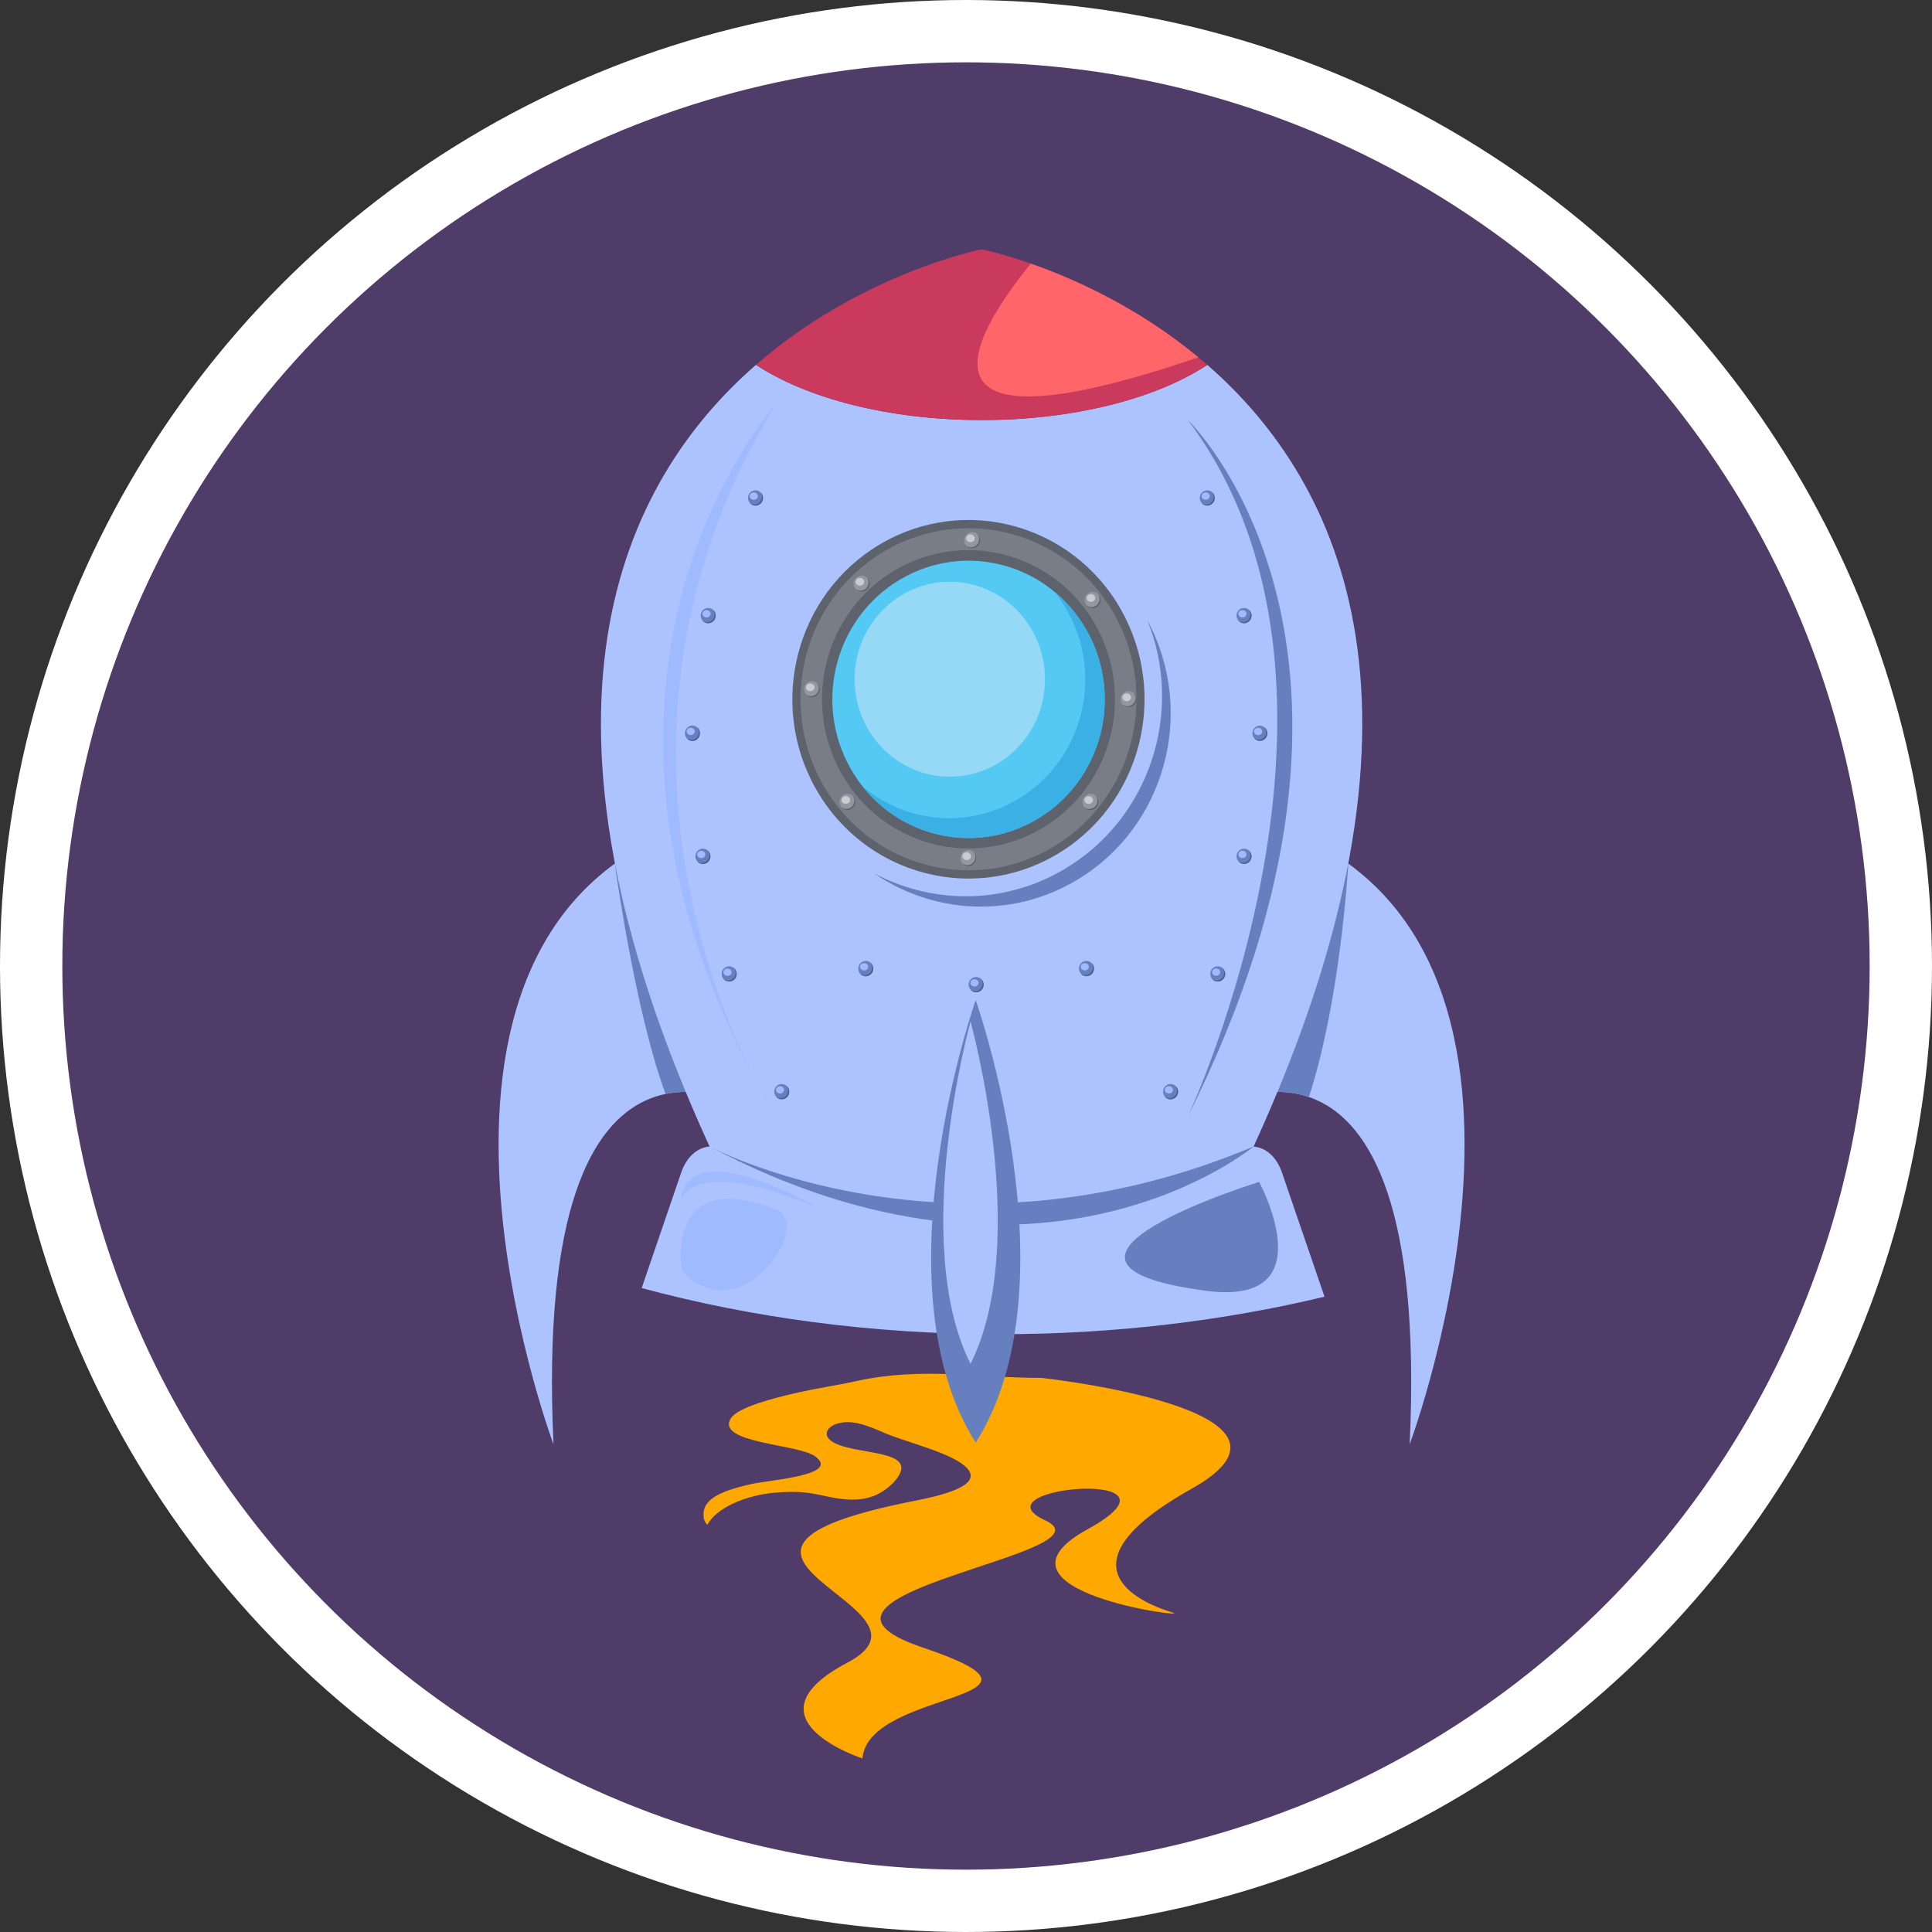 <?xml version="1.0" encoding="UTF-8"?> <svg xmlns="http://www.w3.org/2000/svg" width="62" height="62" viewBox="0 0 62 62" fill="none"><rect x="0" y="0" width="62" height="62" fill="#333333" stroke="none"/><circle cx="31" cy="31" r="30" fill="#4F3C68" stroke="white" stroke-width="2"></circle><g clip-path="url(#clip0_427_15920)"><path d="M33.421 44.218C33.421 44.218 42.791 45.231 38.236 47.779C33.68 50.328 36.815 51.505 37.618 51.743C38.422 51.981 31.269 51.07 34.906 49.073C38.542 47.075 31.198 47.711 33.539 48.788C35.879 49.865 24.477 51.133 29.598 52.866C34.719 54.597 27.856 54.194 27.677 56.431C27.677 56.431 23.765 55.161 27.206 53.349C30.647 51.535 20.663 49.872 29.358 48.162C30.227 47.991 31.528 47.676 31.047 47.13C30.628 46.656 29.261 46.334 28.476 46.022C28.156 45.895 27.607 45.61 27.135 45.64C26.626 45.671 26.414 45.961 26.593 46.167C27.024 46.666 28.922 46.496 28.926 47.103C28.926 47.383 28.519 47.8 28.092 47.984C27.618 48.188 27.098 48.141 26.562 48.027C25.957 47.896 25.653 47.84 24.908 47.899C23.881 47.978 22.964 48.423 22.707 48.926C22.65 48.914 22.575 48.735 22.582 48.698C22.509 48.127 23.079 47.857 24.111 47.625C24.72 47.488 26.98 47.347 26.164 46.739C25.622 46.334 22.976 46.32 23.449 45.522C23.664 45.157 24.892 44.852 25.521 44.708C26.353 44.52 26.739 44.483 27.508 44.315C29.572 43.863 31.434 44.219 33.423 44.218H33.421Z" fill="#FFA800"></path><path d="M22.62 26.326C22.62 26.326 19.28 32.108 24.239 35.668C24.239 35.668 17.055 31.149 17.762 46.349C17.762 46.349 11.488 29.584 22.62 26.326Z" fill="#ACC3FF"></path><path d="M40.38 26.326C40.38 26.326 43.719 32.106 38.761 35.668C38.761 35.668 45.945 31.146 45.238 46.349C45.238 46.349 51.51 29.584 40.38 26.326Z" fill="#ACC3FF"></path><path d="M40.23 36.792C46.619 22.851 43.078 15.485 38.745 11.71C37.116 12.782 34.48 13.481 31.505 13.481C28.525 13.481 25.889 12.782 24.26 11.708C19.924 15.483 16.381 22.846 22.77 36.792C22.38 36.828 22.037 37.118 21.861 37.627L20.592 41.335C24.117 42.287 28.006 42.816 32.092 42.816C35.763 42.816 39.271 42.388 42.505 41.612L41.139 37.627C40.965 37.118 40.622 36.831 40.23 36.795V36.792Z" fill="#ACC3FF"></path><path d="M38.742 11.71C35.363 8.763 31.5 8 31.5 8C31.5 8 27.639 8.763 24.26 11.708C25.889 12.782 28.525 13.48 31.505 13.48C34.48 13.48 37.116 12.784 38.745 11.71H38.742Z" fill="#C93A5D"></path><path d="M38.122 13.479C38.122 13.479 45.661 20.734 38.122 35.826C38.122 35.826 44.573 22.081 38.122 13.479Z" fill="#667FBF"></path><path d="M24.89 12.976C24.89 12.976 16.766 22.011 24.89 35.823C24.89 35.823 17.687 24.824 24.89 12.976Z" fill="#A0BAFF"></path><path d="M22.77 36.792C22.77 36.792 30.445 40.914 40.23 36.792C40.23 36.792 33.465 42.447 22.77 36.792Z" fill="#667FBF"></path><path d="M21.875 40.77C21.875 40.77 21.316 37.413 24.89 38.808C26.163 39.306 23.717 42.815 21.875 40.77Z" fill="#A0BAFF"></path><path d="M40.406 37.929C40.406 37.929 42.587 41.943 38.688 41.421C31.989 40.527 40.406 37.929 40.406 37.929Z" fill="#667FBF"></path><path d="M26.306 38.79C26.306 38.79 22.093 36.3 21.851 38.517C21.851 38.517 22.192 37.025 26.306 38.79Z" fill="#A0BAFF"></path><path d="M36.813 19.89C38.009 22.823 36.912 26.272 34.139 27.903C33.145 28.485 32.062 28.765 30.992 28.762C29.97 28.762 28.96 28.509 28.055 28.028C29.068 28.724 30.264 29.095 31.479 29.095C32.513 29.095 33.563 28.827 34.522 28.262C37.403 26.569 38.411 22.842 36.811 19.89H36.813Z" fill="#667FBF"></path><path d="M35.974 19.563C34.414 16.812 30.957 15.87 28.255 17.458C25.552 19.047 24.624 22.565 26.184 25.319C27.23 27.163 29.131 28.194 31.084 28.194C32.043 28.194 33.016 27.945 33.904 27.424C36.606 25.835 37.532 22.317 35.972 19.563H35.974Z" fill="#5D626C"></path><path d="M26.41 25.185C24.923 22.561 25.806 19.205 28.384 17.688C30.962 16.172 34.261 17.071 35.749 19.695C37.238 22.319 36.352 25.676 33.775 27.192C32.924 27.692 31.998 27.929 31.084 27.929C29.223 27.929 27.409 26.944 26.41 25.183M28.729 18.293C26.481 19.616 25.712 22.542 27.009 24.831C28.306 27.123 31.183 27.907 33.429 26.585C35.678 25.262 36.449 22.336 35.149 20.047C34.278 18.511 32.698 17.655 31.072 17.655C30.276 17.655 29.467 17.863 28.727 18.296" fill="#787D88"></path><path d="M34.865 20.217C33.66 18.091 30.985 17.361 28.896 18.591C26.805 19.82 26.09 22.54 27.298 24.667C28.107 26.095 29.575 26.894 31.086 26.894C31.829 26.894 32.579 26.7 33.267 26.296C35.356 25.069 36.073 22.349 34.867 20.22L34.865 20.217Z" fill="#53C9F4"></path><path d="M34.865 20.218C34.593 19.737 34.242 19.325 33.843 18.995C33.989 19.177 34.123 19.373 34.242 19.584C35.448 21.71 34.734 24.433 32.642 25.66C31.028 26.609 29.063 26.389 27.698 25.255C29.028 26.92 31.385 27.404 33.267 26.296C35.359 25.069 36.073 22.349 34.868 20.22L34.865 20.218Z" fill="#3AB0E4"></path><path d="M27.425 21.798C27.425 23.525 28.793 24.924 30.48 24.924C32.167 24.924 33.535 23.525 33.535 21.798C33.535 20.071 32.167 18.669 30.48 18.669C28.793 18.669 27.425 20.071 27.425 21.798Z" fill="#96D9F7"></path><path d="M31.42 17.208C31.35 17.083 31.192 17.04 31.07 17.112C30.948 17.184 30.905 17.344 30.976 17.468C31.023 17.552 31.11 17.598 31.197 17.6C31.239 17.6 31.284 17.588 31.324 17.564C31.446 17.492 31.488 17.334 31.418 17.208H31.42Z" fill="#9397A0"></path><path d="M31.42 17.207C31.404 17.179 31.383 17.155 31.362 17.136C31.369 17.145 31.378 17.157 31.385 17.172C31.456 17.296 31.413 17.456 31.291 17.528C31.197 17.583 31.082 17.571 31 17.504C31.077 17.602 31.216 17.631 31.326 17.564C31.449 17.492 31.491 17.334 31.42 17.207Z" fill="#5D626C"></path><path d="M31.002 17.275C31.002 17.344 31.065 17.399 31.141 17.399C31.216 17.399 31.279 17.344 31.279 17.275C31.279 17.205 31.216 17.15 31.141 17.15C31.063 17.15 31.002 17.205 31.002 17.275Z" fill="#C9CBCF"></path><path d="M31.303 27.41C31.232 27.285 31.075 27.242 30.953 27.314C30.83 27.386 30.788 27.546 30.859 27.671C30.906 27.754 30.992 27.802 31.082 27.802C31.124 27.802 31.169 27.79 31.209 27.766C31.331 27.694 31.373 27.537 31.303 27.41Z" fill="#9397A0"></path><path d="M31.303 27.41C31.286 27.381 31.265 27.357 31.241 27.338C31.251 27.35 31.258 27.359 31.265 27.371C31.335 27.496 31.293 27.656 31.171 27.728C31.075 27.783 30.962 27.771 30.88 27.704C30.957 27.802 31.096 27.831 31.206 27.764C31.328 27.692 31.371 27.532 31.3 27.407L31.303 27.41Z" fill="#5D626C"></path><path d="M30.882 27.476C30.882 27.546 30.946 27.601 31.021 27.601C31.099 27.601 31.162 27.546 31.162 27.476C31.162 27.407 31.099 27.35 31.021 27.35C30.943 27.35 30.882 27.407 30.882 27.474V27.476Z" fill="#C9CBCF"></path><path d="M38.952 15.858C38.886 15.741 38.738 15.703 38.623 15.768C38.507 15.837 38.467 15.985 38.535 16.102C38.58 16.181 38.66 16.224 38.745 16.224C38.785 16.224 38.827 16.215 38.864 16.191C38.98 16.124 39.02 15.973 38.952 15.856V15.858Z" fill="#667FBF"></path><path d="M38.952 15.859C38.935 15.833 38.916 15.809 38.895 15.792C38.902 15.802 38.909 15.813 38.916 15.823C38.982 15.94 38.942 16.091 38.827 16.158C38.738 16.211 38.63 16.199 38.554 16.137C38.627 16.227 38.757 16.254 38.86 16.194C38.975 16.127 39.015 15.976 38.947 15.859H38.952Z" fill="#4D5F8F"></path><path d="M38.559 15.92C38.559 15.985 38.618 16.037 38.691 16.037C38.764 16.037 38.822 15.985 38.822 15.92C38.822 15.855 38.764 15.803 38.691 15.803C38.618 15.803 38.559 15.855 38.559 15.92Z" fill="#A0BAFF"></path><path d="M40.131 19.633C40.065 19.516 39.917 19.475 39.802 19.542C39.687 19.611 39.647 19.76 39.715 19.877C39.76 19.956 39.84 19.999 39.924 19.999C39.964 19.999 40.007 19.989 40.044 19.965C40.159 19.898 40.199 19.75 40.131 19.631V19.633Z" fill="#667FBF"></path><path d="M40.131 19.632C40.117 19.606 40.096 19.582 40.075 19.565C40.082 19.575 40.089 19.587 40.096 19.596C40.164 19.714 40.124 19.864 40.009 19.931C39.92 19.984 39.812 19.97 39.736 19.91C39.809 20.001 39.938 20.027 40.042 19.967C40.157 19.9 40.197 19.75 40.129 19.632H40.131Z" fill="#4D5F8F"></path><path d="M39.739 19.697C39.739 19.762 39.797 19.814 39.87 19.814C39.943 19.814 40 19.762 40.002 19.697C40.002 19.633 39.943 19.58 39.87 19.58C39.8 19.58 39.739 19.633 39.739 19.697Z" fill="#A0BAFF"></path><path d="M40.639 23.41C40.573 23.293 40.425 23.252 40.31 23.319C40.195 23.389 40.155 23.537 40.223 23.654C40.268 23.733 40.35 23.776 40.432 23.776C40.474 23.776 40.514 23.767 40.552 23.743C40.667 23.676 40.707 23.525 40.639 23.41Z" fill="#667FBF"></path><path d="M40.639 23.41C40.625 23.384 40.604 23.36 40.583 23.341C40.59 23.35 40.597 23.362 40.604 23.372C40.669 23.489 40.632 23.64 40.517 23.707C40.427 23.759 40.319 23.745 40.244 23.685C40.317 23.776 40.446 23.802 40.55 23.743C40.665 23.676 40.705 23.525 40.639 23.41Z" fill="#4D5F8F"></path><path d="M40.244 23.473C40.244 23.537 40.303 23.59 40.376 23.59C40.449 23.59 40.507 23.537 40.507 23.473C40.507 23.408 40.449 23.355 40.376 23.355C40.303 23.355 40.244 23.408 40.244 23.473Z" fill="#A0BAFF"></path><path d="M40.131 27.358C40.065 27.24 39.917 27.202 39.802 27.267C39.687 27.336 39.647 27.484 39.715 27.602C39.76 27.68 39.84 27.724 39.924 27.724C39.967 27.724 40.007 27.714 40.044 27.69C40.159 27.623 40.199 27.472 40.131 27.355V27.358Z" fill="#667FBF"></path><path d="M40.131 27.358C40.115 27.332 40.096 27.31 40.075 27.291C40.082 27.301 40.089 27.312 40.096 27.322C40.162 27.439 40.124 27.588 40.009 27.657C39.92 27.71 39.812 27.698 39.736 27.636C39.809 27.726 39.938 27.755 40.042 27.693C40.157 27.623 40.197 27.475 40.129 27.358H40.131Z" fill="#4D5F8F"></path><path d="M39.739 27.419C39.739 27.484 39.797 27.536 39.87 27.536C39.943 27.536 40.002 27.484 40.002 27.419C40.002 27.354 39.943 27.302 39.87 27.302C39.797 27.302 39.739 27.354 39.739 27.419Z" fill="#A0BAFF"></path><path d="M39.287 31.132C39.222 31.015 39.074 30.974 38.958 31.041C38.843 31.108 38.803 31.259 38.871 31.376C38.916 31.455 38.996 31.498 39.081 31.498C39.121 31.498 39.163 31.486 39.2 31.465C39.316 31.398 39.355 31.247 39.287 31.13V31.132Z" fill="#667FBF"></path><path d="M39.287 31.131C39.273 31.105 39.252 31.081 39.231 31.064C39.24 31.074 39.247 31.086 39.252 31.096C39.318 31.213 39.278 31.363 39.163 31.43C39.074 31.483 38.965 31.471 38.893 31.409C38.965 31.5 39.095 31.526 39.198 31.466C39.313 31.399 39.353 31.249 39.285 31.131H39.287Z" fill="#4D5F8F"></path><path d="M38.895 31.196C38.895 31.261 38.954 31.314 39.027 31.314C39.099 31.314 39.158 31.261 39.158 31.196C39.158 31.132 39.099 31.079 39.027 31.079C38.956 31.079 38.897 31.132 38.897 31.196H38.895Z" fill="#A0BAFF"></path><path d="M37.772 34.91C37.706 34.793 37.558 34.752 37.445 34.819C37.33 34.889 37.29 35.037 37.356 35.154C37.401 35.233 37.483 35.276 37.565 35.276C37.605 35.276 37.647 35.267 37.687 35.243C37.802 35.176 37.842 35.025 37.774 34.908L37.772 34.91Z" fill="#667FBF"></path><path d="M37.772 34.91C37.758 34.883 37.737 34.859 37.716 34.843C37.725 34.852 37.73 34.862 37.737 34.876C37.803 34.993 37.765 35.144 37.65 35.211C37.56 35.264 37.452 35.249 37.377 35.19C37.45 35.281 37.579 35.307 37.685 35.247C37.8 35.18 37.84 35.029 37.772 34.912V34.91Z" fill="#4D5F8F"></path><path d="M37.379 34.975C37.379 35.039 37.438 35.092 37.511 35.092C37.584 35.092 37.643 35.039 37.643 34.975C37.643 34.91 37.584 34.857 37.511 34.857C37.438 34.857 37.379 34.91 37.379 34.975Z" fill="#A0BAFF"></path><path d="M24.453 15.858C24.387 15.741 24.239 15.701 24.124 15.768C24.009 15.835 23.969 15.985 24.037 16.102C24.081 16.181 24.161 16.224 24.246 16.224C24.286 16.224 24.328 16.215 24.366 16.191C24.481 16.124 24.521 15.973 24.455 15.856L24.453 15.858Z" fill="#667FBF"></path><path d="M24.453 15.858C24.436 15.832 24.417 15.808 24.396 15.791C24.406 15.801 24.41 15.812 24.42 15.822C24.485 15.939 24.446 16.09 24.331 16.157C24.241 16.21 24.133 16.198 24.058 16.136C24.131 16.226 24.262 16.253 24.366 16.193C24.481 16.126 24.518 15.975 24.453 15.858Z" fill="#4D5F8F"></path><path d="M24.058 15.921C24.058 15.986 24.117 16.038 24.189 16.038C24.262 16.038 24.321 15.986 24.321 15.921C24.321 15.856 24.262 15.804 24.189 15.804C24.119 15.804 24.058 15.856 24.058 15.921Z" fill="#A0BAFF"></path><path d="M22.935 19.633C22.869 19.516 22.721 19.477 22.606 19.542C22.491 19.611 22.451 19.76 22.519 19.877C22.563 19.956 22.643 19.999 22.728 19.999C22.768 19.999 22.81 19.989 22.848 19.965C22.963 19.898 23.003 19.748 22.935 19.633Z" fill="#667FBF"></path><path d="M22.935 19.633C22.921 19.607 22.899 19.585 22.878 19.566C22.885 19.576 22.892 19.588 22.899 19.6C22.965 19.717 22.925 19.865 22.812 19.935C22.723 19.987 22.615 19.976 22.54 19.911C22.613 20.002 22.742 20.03 22.845 19.968C22.96 19.901 23 19.751 22.935 19.633Z" fill="#4D5F8F"></path><path d="M22.54 19.697C22.54 19.762 22.599 19.814 22.671 19.814C22.744 19.814 22.803 19.762 22.803 19.697C22.803 19.633 22.744 19.58 22.671 19.58C22.601 19.58 22.542 19.633 22.54 19.697Z" fill="#A0BAFF"></path><path d="M22.43 23.408C22.364 23.291 22.216 23.25 22.101 23.317C21.985 23.384 21.945 23.535 22.011 23.652C22.056 23.731 22.136 23.774 22.22 23.774C22.263 23.774 22.303 23.765 22.34 23.741C22.455 23.674 22.495 23.526 22.43 23.408Z" fill="#667FBF"></path><path d="M22.43 23.408C22.415 23.381 22.394 23.358 22.373 23.341C22.38 23.35 22.387 23.362 22.394 23.374C22.46 23.491 22.422 23.642 22.307 23.709C22.218 23.762 22.11 23.747 22.035 23.688C22.108 23.779 22.237 23.807 22.34 23.745C22.455 23.678 22.495 23.527 22.43 23.41V23.408Z" fill="#4D5F8F"></path><path d="M22.035 23.473C22.035 23.537 22.093 23.59 22.164 23.59C22.237 23.59 22.296 23.537 22.296 23.473C22.296 23.408 22.237 23.355 22.164 23.355C22.091 23.355 22.032 23.408 22.035 23.473Z" fill="#A0BAFF"></path><path d="M22.765 27.358C22.7 27.24 22.554 27.2 22.436 27.267C22.321 27.336 22.284 27.484 22.347 27.602C22.392 27.68 22.474 27.724 22.556 27.724C22.599 27.724 22.638 27.714 22.676 27.69C22.791 27.623 22.831 27.472 22.763 27.355L22.765 27.358Z" fill="#667FBF"></path><path d="M22.765 27.357C22.751 27.331 22.733 27.307 22.709 27.29C22.718 27.302 22.726 27.312 22.733 27.323C22.798 27.441 22.758 27.591 22.646 27.658C22.556 27.711 22.448 27.699 22.373 27.637C22.446 27.728 22.575 27.754 22.678 27.694C22.794 27.625 22.834 27.477 22.765 27.359V27.357Z" fill="#4D5F8F"></path><path d="M22.371 27.42C22.371 27.485 22.429 27.537 22.502 27.537C22.575 27.537 22.634 27.485 22.634 27.42C22.634 27.355 22.575 27.303 22.502 27.303C22.429 27.303 22.371 27.355 22.371 27.42Z" fill="#A0BAFF"></path><path d="M23.609 31.132C23.543 31.015 23.395 30.974 23.28 31.041C23.165 31.108 23.125 31.259 23.191 31.376C23.235 31.455 23.318 31.498 23.4 31.498C23.44 31.498 23.482 31.488 23.52 31.465C23.635 31.398 23.675 31.247 23.607 31.13L23.609 31.132Z" fill="#667FBF"></path><path d="M23.609 31.132C23.593 31.106 23.574 31.082 23.553 31.062C23.56 31.072 23.567 31.084 23.574 31.096C23.64 31.213 23.602 31.364 23.487 31.431C23.398 31.483 23.29 31.472 23.214 31.407C23.287 31.498 23.419 31.524 23.52 31.464C23.635 31.397 23.675 31.247 23.607 31.13L23.609 31.132Z" fill="#4D5F8F"></path><path d="M23.214 31.197C23.214 31.261 23.273 31.317 23.346 31.317C23.419 31.317 23.477 31.264 23.477 31.199C23.477 31.135 23.419 31.082 23.346 31.082C23.276 31.082 23.214 31.135 23.214 31.199V31.197Z" fill="#A0BAFF"></path><path d="M27.992 30.96C27.926 30.843 27.778 30.802 27.665 30.872C27.55 30.939 27.51 31.09 27.576 31.207C27.62 31.286 27.7 31.329 27.785 31.329C27.825 31.329 27.867 31.317 27.905 31.295C28.02 31.228 28.06 31.078 27.992 30.96Z" fill="#667FBF"></path><path d="M27.991 30.96C27.977 30.934 27.959 30.913 27.935 30.894C27.942 30.903 27.949 30.915 27.956 30.925C28.022 31.042 27.984 31.193 27.869 31.26C27.78 31.312 27.672 31.3 27.597 31.238C27.669 31.329 27.799 31.355 27.902 31.295C28.017 31.229 28.057 31.078 27.989 30.96H27.991Z" fill="#4D5F8F"></path><path d="M27.599 31.025C27.599 31.09 27.658 31.143 27.729 31.143C27.801 31.143 27.86 31.09 27.86 31.025C27.86 30.961 27.801 30.908 27.729 30.908C27.656 30.908 27.599 30.961 27.597 31.025H27.599Z" fill="#A0BAFF"></path><path d="M31.533 31.477C31.467 31.36 31.319 31.319 31.204 31.386C31.089 31.453 31.049 31.604 31.117 31.721C31.162 31.8 31.244 31.843 31.326 31.843C31.369 31.843 31.409 31.833 31.446 31.809C31.561 31.742 31.601 31.591 31.535 31.477H31.533Z" fill="#667FBF"></path><path d="M31.533 31.476C31.517 31.45 31.498 31.426 31.477 31.409C31.484 31.419 31.493 31.431 31.498 31.44C31.564 31.558 31.526 31.708 31.411 31.775C31.322 31.825 31.213 31.816 31.138 31.754C31.211 31.845 31.34 31.873 31.444 31.811C31.559 31.744 31.599 31.593 31.533 31.479V31.476Z" fill="#4D5F8F"></path><path d="M31.141 31.541C31.141 31.606 31.199 31.658 31.272 31.658C31.345 31.658 31.404 31.606 31.404 31.541C31.404 31.477 31.345 31.424 31.272 31.424C31.199 31.424 31.141 31.477 31.141 31.541Z" fill="#A0BAFF"></path><path d="M35.074 30.961C35.008 30.844 34.86 30.803 34.745 30.87C34.63 30.939 34.59 31.088 34.658 31.205C34.703 31.284 34.783 31.327 34.867 31.327C34.907 31.327 34.95 31.315 34.987 31.294C35.102 31.227 35.14 31.076 35.077 30.959L35.074 30.961Z" fill="#667FBF"></path><path d="M35.074 30.96C35.06 30.934 35.039 30.91 35.018 30.894C35.027 30.903 35.032 30.915 35.041 30.925C35.107 31.042 35.067 31.19 34.952 31.26C34.863 31.312 34.755 31.3 34.679 31.238C34.752 31.329 34.882 31.355 34.985 31.295C35.1 31.229 35.14 31.078 35.074 30.96Z" fill="#4D5F8F"></path><path d="M34.682 31.025C34.682 31.09 34.741 31.143 34.811 31.143C34.884 31.143 34.943 31.09 34.943 31.025C34.943 30.961 34.884 30.908 34.811 30.908C34.738 30.908 34.68 30.961 34.682 31.025Z" fill="#A0BAFF"></path><path d="M25.294 34.91C25.228 34.793 25.08 34.752 24.967 34.819C24.852 34.886 24.812 35.037 24.88 35.154C24.925 35.233 25.005 35.276 25.087 35.276C25.127 35.276 25.169 35.267 25.207 35.243C25.322 35.176 25.362 35.025 25.294 34.91Z" fill="#667FBF"></path><path d="M25.294 34.91C25.28 34.883 25.261 34.859 25.238 34.843C25.247 34.852 25.252 34.864 25.259 34.874C25.327 34.991 25.287 35.142 25.172 35.209C25.082 35.261 24.974 35.249 24.899 35.187C24.972 35.278 25.101 35.304 25.207 35.245C25.322 35.175 25.362 35.027 25.294 34.91Z" fill="#4D5F8F"></path><path d="M24.901 34.975C24.901 35.039 24.96 35.092 25.031 35.092C25.101 35.092 25.162 35.039 25.162 34.975C25.162 34.91 25.104 34.857 25.031 34.857C24.958 34.857 24.901 34.91 24.901 34.975Z" fill="#A0BAFF"></path><path d="M36.439 22.31C36.369 22.186 36.212 22.143 36.089 22.214C35.967 22.286 35.925 22.444 35.995 22.571C36.042 22.657 36.129 22.702 36.216 22.702C36.261 22.702 36.303 22.691 36.343 22.666C36.465 22.595 36.508 22.434 36.437 22.31H36.439Z" fill="#9397A0"></path><path d="M36.44 22.31C36.423 22.281 36.404 22.257 36.381 22.238C36.39 22.248 36.397 22.26 36.404 22.272C36.475 22.396 36.433 22.556 36.31 22.628C36.216 22.683 36.101 22.671 36.019 22.604C36.097 22.702 36.235 22.729 36.346 22.664C36.47 22.592 36.51 22.432 36.44 22.308V22.31Z" fill="#5D626C"></path><path d="M36.019 22.38C36.019 22.449 36.083 22.504 36.158 22.504C36.235 22.504 36.296 22.449 36.296 22.38C36.296 22.31 36.235 22.253 36.158 22.253C36.083 22.253 36.019 22.31 36.019 22.377V22.38Z" fill="#C9CBCF"></path><path d="M26.283 21.987C26.213 21.861 26.055 21.82 25.933 21.892C25.811 21.963 25.769 22.124 25.839 22.248C25.886 22.332 25.973 22.38 26.062 22.38C26.105 22.38 26.149 22.368 26.189 22.344C26.311 22.272 26.354 22.112 26.283 21.987Z" fill="#9397A0"></path><path d="M26.283 21.988C26.267 21.959 26.245 21.935 26.222 21.916C26.229 21.926 26.238 21.938 26.245 21.95C26.316 22.074 26.274 22.234 26.151 22.306C26.058 22.361 25.942 22.349 25.86 22.282C25.94 22.38 26.076 22.409 26.187 22.342C26.309 22.27 26.351 22.11 26.281 21.985L26.283 21.988Z" fill="#5D626C"></path><path d="M25.863 22.057C25.863 22.126 25.926 22.181 26.001 22.181C26.079 22.181 26.142 22.126 26.14 22.057C26.14 21.988 26.076 21.933 26.001 21.933C25.924 21.933 25.863 21.988 25.863 22.057Z" fill="#C9CBCF"></path><path d="M35.288 19.124C35.218 18.999 35.06 18.956 34.938 19.028C34.816 19.1 34.773 19.26 34.844 19.384C34.891 19.468 34.978 19.516 35.065 19.516C35.109 19.516 35.152 19.504 35.194 19.48C35.316 19.408 35.359 19.248 35.288 19.124Z" fill="#9397A0"></path><path d="M35.288 19.123C35.272 19.095 35.253 19.071 35.229 19.052C35.239 19.064 35.246 19.076 35.253 19.088C35.323 19.212 35.281 19.372 35.159 19.444C35.065 19.499 34.95 19.487 34.87 19.42C34.947 19.518 35.086 19.547 35.197 19.482C35.319 19.411 35.361 19.25 35.291 19.126L35.288 19.123Z" fill="#5D626C"></path><path d="M34.87 19.191C34.87 19.26 34.934 19.315 35.009 19.315C35.084 19.315 35.147 19.258 35.147 19.191C35.147 19.121 35.084 19.066 35.009 19.066C34.934 19.066 34.87 19.121 34.868 19.191H34.87Z" fill="#C9CBCF"></path><path d="M27.874 18.602C27.803 18.478 27.646 18.435 27.524 18.506C27.402 18.578 27.359 18.738 27.43 18.863C27.477 18.947 27.561 18.994 27.651 18.994C27.695 18.994 27.738 18.983 27.778 18.959C27.9 18.887 27.942 18.727 27.872 18.602H27.874Z" fill="#9397A0"></path><path d="M27.874 18.602C27.858 18.573 27.837 18.549 27.815 18.53C27.825 18.542 27.832 18.554 27.839 18.564C27.909 18.688 27.867 18.848 27.745 18.92C27.651 18.975 27.536 18.963 27.456 18.896C27.533 18.994 27.672 19.023 27.782 18.956C27.905 18.884 27.947 18.724 27.876 18.6L27.874 18.602Z" fill="#5D626C"></path><path d="M27.456 18.669C27.456 18.739 27.517 18.794 27.595 18.796C27.672 18.796 27.733 18.739 27.733 18.672C27.733 18.602 27.672 18.545 27.595 18.545C27.517 18.545 27.456 18.602 27.456 18.669Z" fill="#C9CBCF"></path><path d="M35.218 25.604C35.147 25.48 34.99 25.437 34.867 25.508C34.745 25.582 34.703 25.74 34.773 25.865C34.82 25.948 34.907 25.996 34.997 25.996C35.039 25.996 35.084 25.984 35.123 25.96C35.246 25.889 35.288 25.731 35.218 25.604Z" fill="#9397A0"></path><path d="M35.218 25.604C35.201 25.575 35.182 25.551 35.159 25.532C35.166 25.542 35.175 25.554 35.182 25.568C35.253 25.692 35.211 25.853 35.089 25.924C34.995 25.98 34.879 25.968 34.797 25.901C34.875 25.999 35.013 26.027 35.126 25.963C35.248 25.891 35.291 25.731 35.218 25.606V25.604Z" fill="#5D626C"></path><path d="M34.799 25.673C34.799 25.743 34.863 25.798 34.938 25.798C35.015 25.798 35.076 25.743 35.076 25.673C35.076 25.604 35.013 25.549 34.938 25.549C34.86 25.549 34.797 25.604 34.799 25.673Z" fill="#C9CBCF"></path><path d="M27.421 25.604C27.35 25.48 27.193 25.437 27.07 25.508C26.948 25.582 26.906 25.74 26.977 25.865C27.023 25.948 27.11 25.996 27.2 25.996C27.242 25.996 27.287 25.984 27.327 25.96C27.451 25.889 27.491 25.729 27.421 25.604Z" fill="#9397A0"></path><path d="M27.421 25.604C27.404 25.575 27.383 25.551 27.359 25.532C27.369 25.544 27.376 25.554 27.383 25.566C27.453 25.69 27.411 25.85 27.289 25.922C27.195 25.977 27.08 25.965 26.998 25.898C27.075 25.996 27.214 26.025 27.324 25.958C27.449 25.886 27.489 25.726 27.418 25.602L27.421 25.604Z" fill="#5D626C"></path><path d="M27.002 25.671C27.002 25.741 27.064 25.796 27.141 25.796C27.219 25.796 27.282 25.741 27.282 25.671C27.282 25.602 27.221 25.547 27.143 25.547C27.066 25.547 27.005 25.602 27.005 25.671H27.002Z" fill="#C9CBCF"></path><path d="M22.006 35.041C20.888 32.345 20.157 29.912 19.736 27.716C19.736 27.716 19.732 27.718 19.729 27.721C19.847 28.558 20.467 32.713 21.36 35.108C21.579 35.062 21.797 35.043 22.006 35.041Z" fill="#667FBF"></path><path d="M43.266 27.714C42.846 29.912 42.115 32.345 40.996 35.039C41.323 35.039 41.663 35.089 42.004 35.204C43.024 32.082 43.261 27.814 43.269 27.714H43.266Z" fill="#667FBF"></path><path d="M31.312 32.094C31.312 32.094 28.093 41.225 31.312 46.296C34.531 41.222 31.312 32.094 31.312 32.094Z" fill="#667FBF"></path><path d="M31.145 32.783C31.145 32.783 29.178 39.845 31.145 43.768C33.112 39.845 31.145 32.783 31.145 32.783Z" fill="#ACC3FF"></path><path d="M33.079 8.46C30.99 11.034 29.091 14.67 38.456 11.467C36.51 9.852 34.449 8.941 33.079 8.46Z" fill="#FF6569"></path></g><defs><clipPath id="clip0_427_15920"><rect width="31" height="49" fill="white" transform="translate(16 8)"></rect></clipPath></defs></svg> 